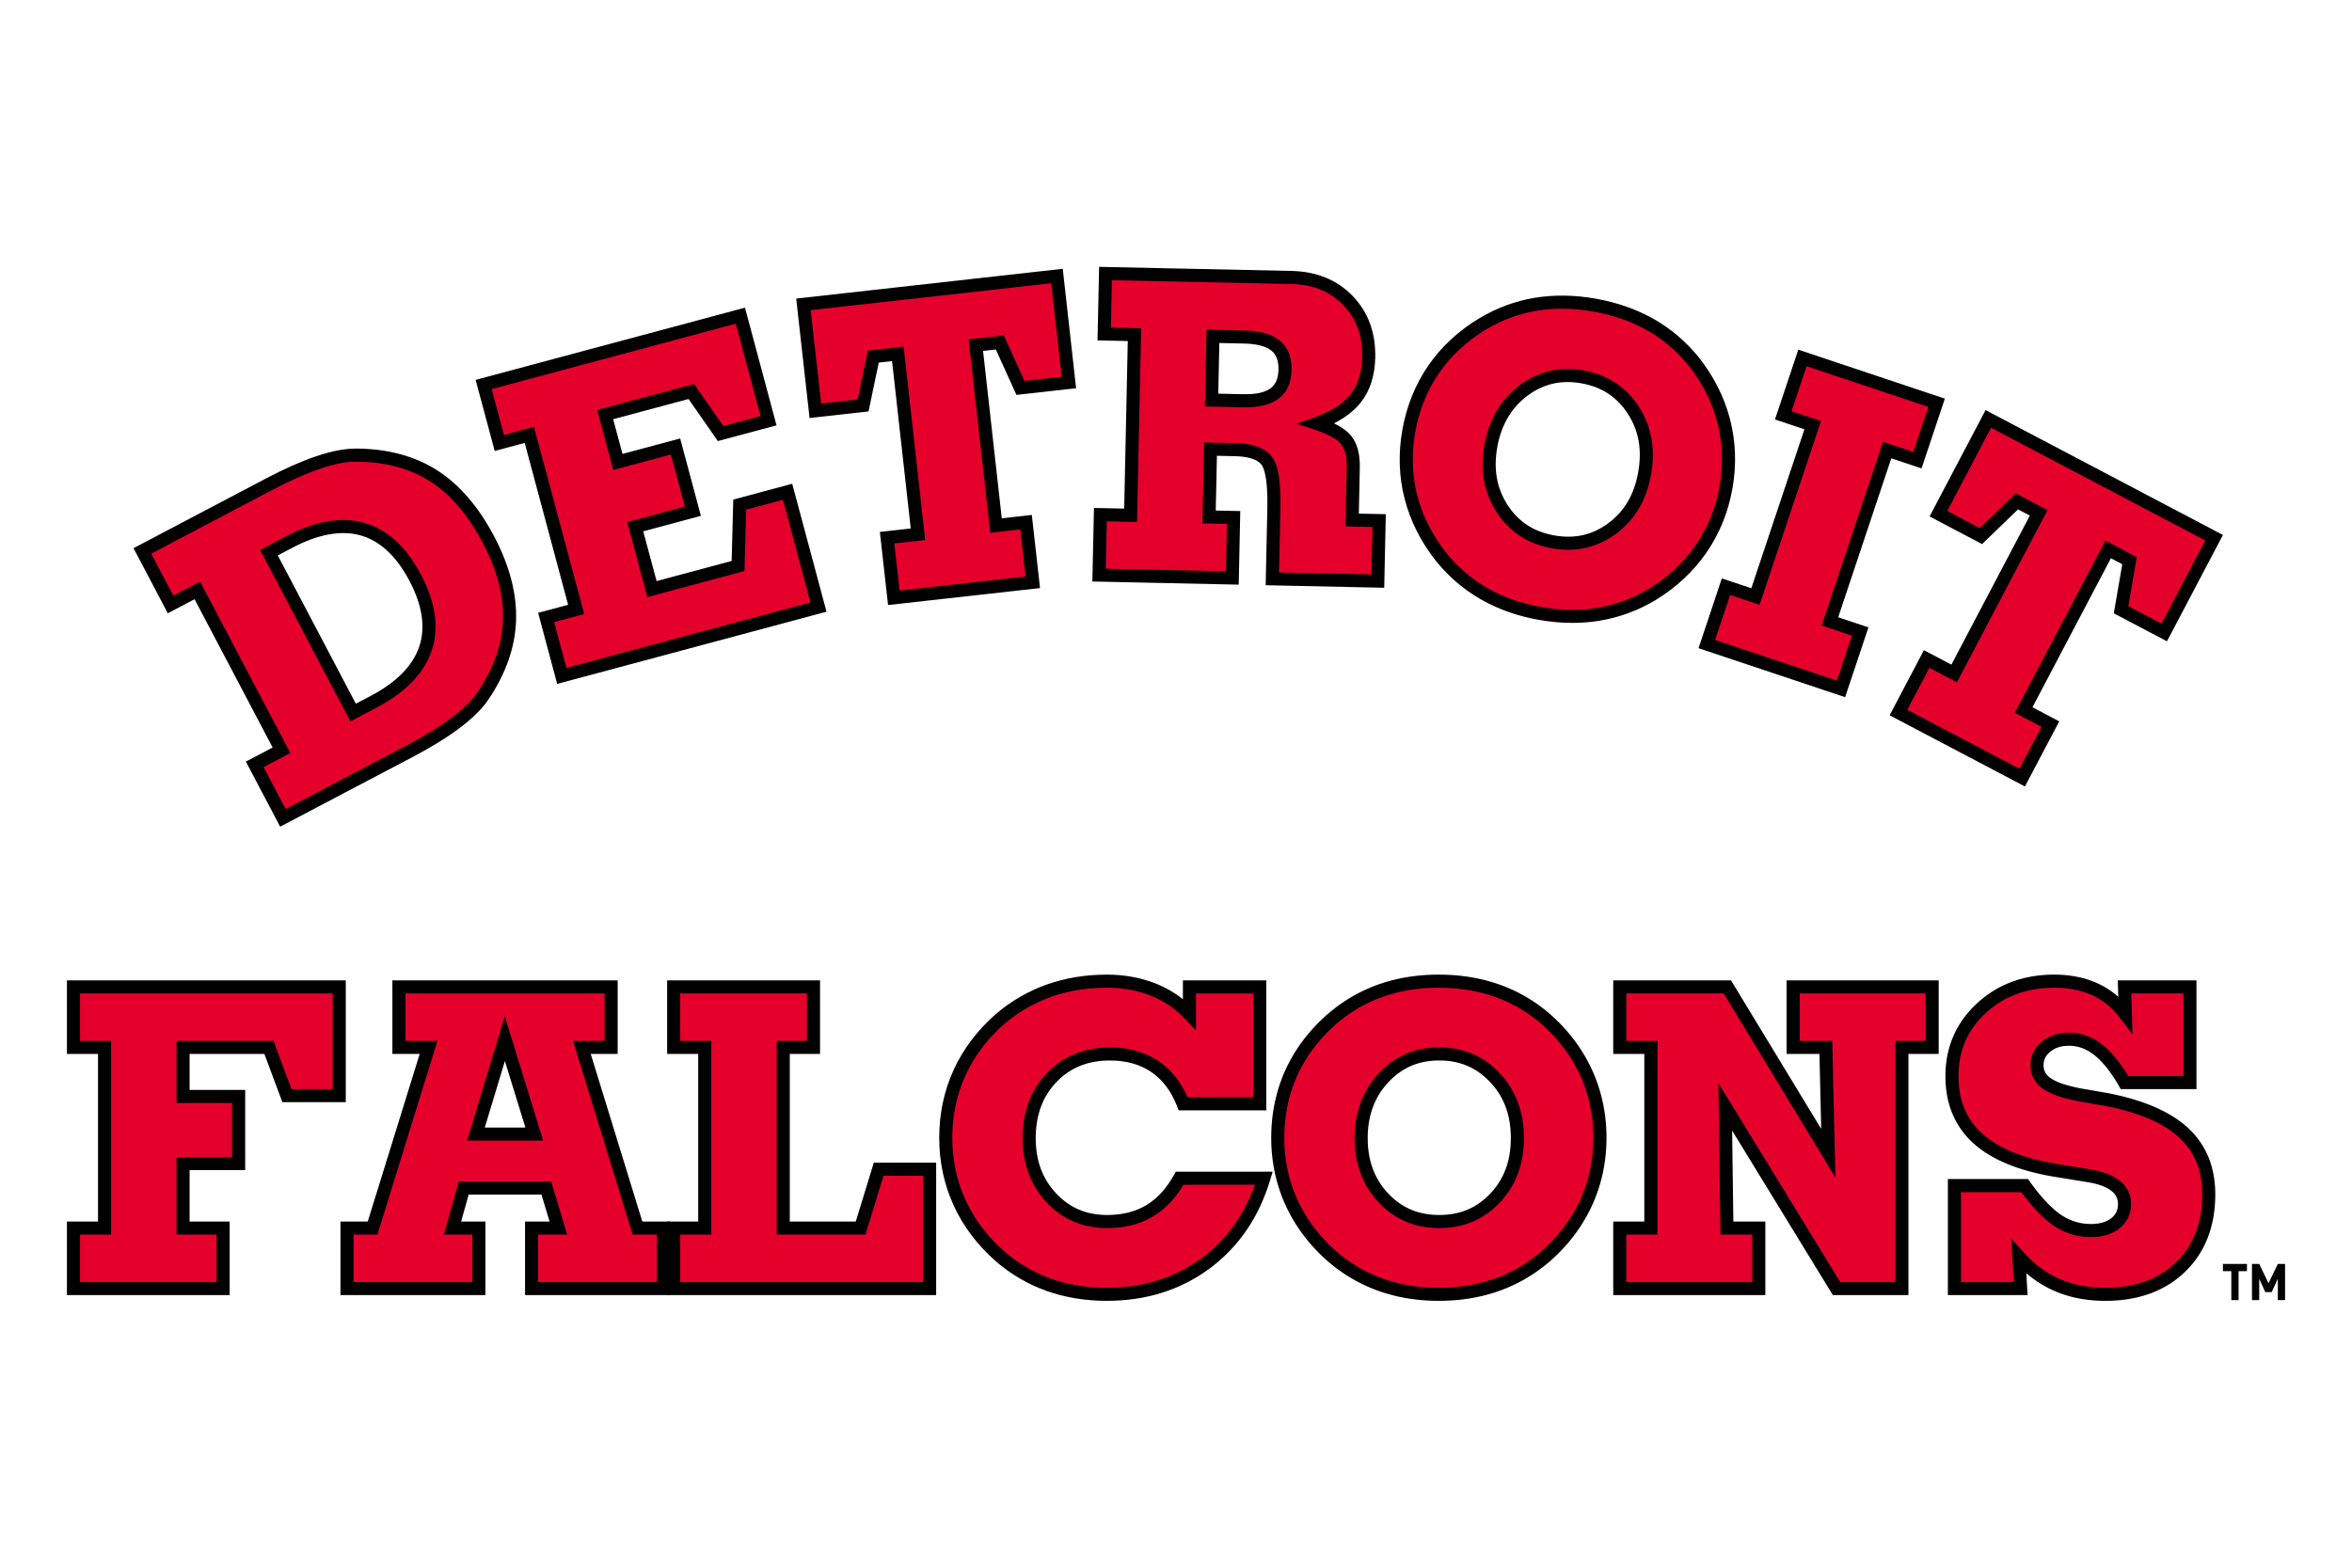 <svg xmlns="http://www.w3.org/2000/svg" viewBox="0 0 960 640" width="960" height="640" xml:space="preserve"><path fill="#010101" d="M913.7 518.938v11.825h-2.957v-11.825h-3.423v-2.937h9.803v2.937H913.7zm16.023 11.825v-8.713l-2.49 5.428h-2.612l-2.49-5.428v8.713h-2.956V516h2.956l3.796 7.883 3.796-7.883h2.956v14.762h-2.956z"/><g fill="#010101"><path d="M201.696 218.982c-6.38-12.135-14.224-21.226-23.327-27.028-9.145-5.81-20.255-8.776-33.022-8.823h-.134c-4.549 0-9.943 1.041-16.044 3.095-6.026 2.028-12.944 5.084-20.565 9.087l-54.103 28.481 13.99 26.58 10.925-5.747 31.867 60.545-10.925 5.747 13.99 26.576 54.098-28.465c7.625-4.011 14.064-7.983 19.14-11.805 5.287-3.988 9.121-7.775 11.726-11.59 7.142-10.543 10.952-21.401 11.322-32.26.393-10.838-2.617-22.411-8.938-34.393zM145.25 287.29l-31.864-60.545 6.046-3.178c10.56-5.56 19.94-7.217 27.86-4.962 7.893 2.275 14.571 8.517 19.847 18.55 5.268 9.994 6.611 19.014 3.983 26.804-2.636 7.833-9.31 14.614-19.827 20.149l-6.045 3.182zM323.353 197.497l-24.058 6.459-.66 25.051L268 237.226l-5.449-20.31 23.528-6.325-8.458-31.585-23.536 6.313-3.799-14.178 30.749-8.242 11.973 17.168 23.944-6.415-12.873-48.05-109.942 29.488 7.79 29.02 12.245-3.293 17.721 66.088-12.24 3.285 7.762 29.011 109.938-29.471zM408.89 211.6l-7.636-68.331 5.213-.585 8.407 18.534 24.356-2.718-5.453-48.764-108.794 12.162 5.453 48.76 24.058-2.69 4.191-19.946 5.421-.612 7.626 68.339-12.603 1.406 3.34 29.849 62.026-6.922-3.34-29.86zM554.625 209.683l.404-18.695c.114-5.61-1.065-9.99-3.508-13.03-1.54-1.902-3.862-3.603-7.028-5.14 4.62-2.329 8.277-5.177 10.913-8.5 3.768-4.746 5.76-10.91 5.924-18.323.208-10.163-2.895-18.632-9.232-25.17-6.324-6.56-14.735-10.001-25-10.221l-78.483-1.666-.644 30.03 12.347.259-1.461 68.402-12.34-.26-.656 30.026 59.744 1.284.632-30.044-10.01-.205.48-22.36 7.346.165c5.363.113 9.087 1.28 10.78 3.378 1.03 1.269 2.714 5.272 2.447 17.847l-.672 31.459 48.383 1.033.648-30.04-11.014-.229zm-56.928-69.655 10.014.22c5.185.11 8.945 1.072 11.184 2.86 2.05 1.63 3.01 4.176 2.93 7.782-.074 3.607-1.142 6.113-3.264 7.665-2.302 1.685-6.08 2.514-11.274 2.372l-10.038-.212.448-20.687zM706.168 171.267c-2.333-9.07-6.639-17.62-12.818-25.425-5.158-6.368-11.322-11.616-18.322-15.596-6.958-3.944-14.909-6.741-23.638-8.309-8.682-1.543-17.1-1.665-25.009-.36-7.896 1.311-15.478 4.108-22.553 8.331-8.532 5.139-15.54 11.636-20.836 19.316-5.308 7.708-8.875 16.543-10.6 26.262-1.728 9.652-1.41 19.143.944 28.214 2.333 9.055 6.646 17.588 12.834 25.37 5.134 6.38 11.294 11.64 18.299 15.635 6.984 3.996 14.912 6.804 23.55 8.34 4.683.833 9.288 1.25 13.774 1.25 3.857 0 7.629-.307 11.294-.923 7.975-1.344 15.572-4.153 22.6-8.36 8.482-5.166 15.475-11.683 20.79-19.367 5.338-7.708 8.913-16.5 10.63-26.136 1.717-9.64 1.399-19.14-.939-28.242zm-37.524 21.516c-1.623 9.118-5.61 15.926-12.19 20.81-6.518 4.835-13.746 6.457-22.074 4.984-8.344-1.493-14.555-5.527-18.986-12.339-4.475-6.879-5.866-14.634-4.255-23.712 1.603-9 5.724-16.04 12.249-20.93 6.568-4.912 13.797-6.585 22.054-5.12 8.285 1.481 14.48 5.535 18.94 12.387 4.51 6.926 5.904 14.747 4.262 23.92zM734.001 142.746l-9.526 28.497 12.025 4.007-21.67 64.894-12.04-4.014-9.51 28.489 59.833 19.988 9.515-28.49-12.34-4.12 21.67-64.902 12.351 4.129 9.515-28.486zM810.437 167.41l-22.848 43.42 21.43 11.283 14.665-14.17 4.824 2.542-32.017 60.847-11.223-5.9-13.99 26.576 55.226 29.059 14.001-26.572-10.928-5.764 32.016-60.835 4.636 2.443-3.453 20.043 21.7 11.424 22.845-43.413z"/></g><g fill="#010101"><path d="M27.32 400.225v30.04h12.682v68.418H27.32v30.041h66.422v-30.04H77.389v-21.026h22.694v-32.712H77.39v-14.68h30.52l7.342 19.689h25.885v-49.73zM262.171 498.683l-21.052-68.417h10.987v-30.041h-91.953v30.04h11.15l-21.207 68.418h-11.133v30.041h59.159v-30.04h-9.912l3.088-11.012H221l3.315 11.011h-10.01v30.041h59.163v-30.04h-11.298zm-47.727-38.38h-16.566l8.199-27.15 8.367 27.15z"/><path d="m356.654 474.653-7.354 24.03h-26.937v-68.417h12.35v-30.041H272.3v30.04h12.68v68.418H272.3v30.041h109.808v-54.07zM479.913 478.326l-.766 1.38c-3.06 5.526-6.87 9.675-11.33 12.33-4.403 2.64-9.758 3.976-15.914 3.976-8.454 0-15.262-2.88-20.817-8.811-5.613-5.991-8.344-13.385-8.344-22.6 0-9.343 2.856-17.042 8.498-22.892 5.68-5.904 12.838-8.772 21.873-8.772 6.553 0 12.222 1.599 16.846 4.741 4.596 3.159 8.116 7.838 10.465 13.907l.66 1.71h35.78v-53.07H482.82v7.7c-3.363-2.664-7.118-4.825-11.223-6.451-6.062-2.377-12.717-3.587-19.784-3.587-8.76 0-17.061 1.371-24.682 4.078-7.598 2.726-14.587 6.792-20.802 12.115-7.495 6.632-13.254 14.288-17.116 22.75-3.885 8.505-5.857 17.804-5.857 27.644 0 9.806 1.98 19.093 5.877 27.606 3.881 8.493 9.628 16.134 17.092 22.722 6.196 5.382 13.184 9.48 20.766 12.182 7.566 2.706 15.86 4.078 24.647 4.078 15.997 0 30.1-4.428 41.92-13.153 11.841-8.753 20.173-20.911 24.762-36.142l1.037-3.44h-39.544z"/><path d="M649.834 436.834c-3.904-8.552-9.648-16.209-17.08-22.77-6.188-5.373-13.177-9.459-20.774-12.142-7.574-2.675-15.895-4.035-24.734-4.035-8.839 0-17.143 1.36-24.682 4.035-7.57 2.687-14.547 6.769-20.738 12.15-7.488 6.557-13.251 14.186-17.132 22.68-3.866 8.5-5.83 17.83-5.83 27.723 0 9.805 1.98 19.092 5.877 27.605 3.881 8.493 9.628 16.134 17.092 22.722 6.196 5.382 13.18 9.48 20.762 12.182 7.563 2.707 15.855 4.078 24.651 4.078 8.847 0 17.172-1.371 24.738-4.078 7.586-2.703 14.574-6.8 20.785-12.194 7.437-6.564 13.18-14.205 17.065-22.71 3.897-8.513 5.877-17.8 5.877-27.606 0-9.79-1.976-19.092-5.877-27.64zM616.66 464.6c0 9.28-2.73 16.68-8.344 22.636-5.575 5.904-12.395 8.776-20.86 8.776-8.466 0-15.29-2.883-20.853-8.811-5.621-5.987-8.352-13.38-8.352-22.6 0-9.142 2.825-16.795 8.4-22.75 5.594-6 12.398-8.914 20.805-8.914 8.406 0 15.214 2.903 20.812 8.878 5.646 6.003 8.392 13.46 8.392 22.785zM729.22 400.225v30.04h13.412l.711 30.588-36.81-60.628h-48.072v30.04h12.685v68.418h-12.685v30.041h62.082v-30.04h-13.05l-.504-37.14 41.115 67.18h30.847v-98.458h12.35v-30.041zM893.1 460.495c-7.146-6.631-18.177-11.424-32.838-14.256l-11.283-1.96c-5.716-1.136-9.778-2.546-12.072-4.192-1.913-1.363-2.801-3.021-2.801-5.213 0-2.22.864-3.968 2.722-5.504 1.992-1.646 4.49-2.444 7.645-2.444 3.681 0 7.048 1.226 10.285 3.748 3.39 2.656 6.78 6.899 10.08 12.607l.77 1.335h30.913v-44.391h-32.123l.2 6.725a33.856 33.856 0 0 0-8.39-5.488c-5.155-2.372-11.13-3.574-17.765-3.574-12.536 0-23.17 3.975-31.604 11.812-8.486 7.889-12.787 17.871-12.787 29.66 0 11.302 3.845 20.518 11.435 27.397 7.382 6.682 18.61 11.294 33.36 13.703l13.11 2.14c4.431.708 7.735 1.902 9.833 3.568 1.834 1.43 2.687 3.15 2.687 5.413 0 2.42-.868 4.239-2.722 5.72-2.028 1.606-4.726 2.384-8.25 2.384-4.502 0-8.505-1.218-12.237-3.728-3.862-2.6-8.14-7.146-12.713-13.514l-.797-1.115h-32.705v47.396h32.536l-.515-8.925c3.544 3.021 7.397 5.445 11.507 7.24 6.144 2.667 13.109 4.023 20.702 4.023 13.518 0 24.494-4.007 32.63-11.903 8.152-7.92 12.284-18.543 12.284-31.573 0-11.157-3.736-20.271-11.097-27.09z"/></g><g fill="#E4002B"><path d="M194.896 282.635c6.565-9.692 10.069-19.603 10.403-29.448.357-9.9-2.443-20.566-8.328-31.718-5.944-11.303-13.165-19.713-21.47-25.009-8.277-5.26-18.428-7.947-30.174-7.986h-.114c-3.967 0-8.791.946-14.338 2.812-5.76 1.937-12.418 4.883-19.784 8.753l-49.377 25.995 9.016 17.128 10.925-5.748 36.841 69.997-10.925 5.748 9.016 17.124 49.377-25.979c7.365-3.877 13.56-7.692 18.408-11.345 4.75-3.58 8.29-7.052 10.524-10.324zm-18.715-16.971c-3.087 9.177-10.626 16.97-22.4 23.17l-10.772 5.668-36.837-69.997 10.772-5.665c11.813-6.222 22.522-8.017 31.82-5.37 9.35 2.7 17.12 9.83 23.1 21.198 5.975 11.334 7.429 21.764 4.317 30.996zM330.817 245.95l-11.236-41.908-15.053 4.038-.66 25.052-39.638 10.638-8.215-30.626 23.528-6.325-5.7-21.268-23.528 6.305-6.572-24.494 39.532-10.591 11.974 17.167 15.167-4.066-10.115-37.725-99.618 26.714 5.017 18.703 12.245-3.292 20.494 76.405-12.249 3.288 5.005 18.691zM418.594 235.368l-2.153-19.246-12.264 1.379-8.824-78.946 14.375-1.607 8.406 18.534 15.196-1.697-4.267-38.149-98.18 10.976 4.267 38.145 14.912-1.67 4.192-19.944 14.567-1.634 8.811 78.954-12.602 1.406 2.153 19.234zM518.986 186.254c2.714 3.347 3.87 10.124 3.637 21.32l-.562 26.12 37.706.805.42-19.363-11.015-.228.514-24.034c.09-4.318-.691-7.535-2.322-9.562-1.178-1.454-4.003-3.661-10.728-5.885l-7.425-2.451 7.374-2.6c6.631-2.342 11.557-5.497 14.641-9.378 3.025-3.81 4.628-8.898 4.761-15.117.185-8.803-2.345-15.784-7.727-21.343-5.39-5.594-12.347-8.403-21.272-8.592l-73.148-1.555-.416 19.351 12.347.26-1.69 79.08-12.339-.26-.428 19.348 49.066 1.056.405-19.359-10.01-.204.707-33.046 12.685.275c7.186.153 12.033 1.909 14.819 5.362zm-26.513-51.679 15.356.33c6.47.142 11.18 1.458 14.394 4.027 3.394 2.703 5.056 6.765 4.946 12.068-.114 5.312-1.949 9.303-5.453 11.864-3.131 2.294-7.55 3.418-13.479 3.418-.35 0-.707-.004-1.068-.012l-15.372-.33.675-31.365zM587.392 152.253c-4.876 7.075-8.152 15.207-9.743 24.172v.004c-1.59 8.886-1.304 17.611.856 25.932 2.145 8.332 6.125 16.197 11.833 23.374 4.706 5.842 10.355 10.67 16.778 14.335 6.459 3.693 13.805 6.29 21.839 7.72 8.1 1.441 15.921 1.547 23.248.318 7.315-1.234 14.288-3.815 20.723-7.665 7.821-4.765 14.272-10.772 19.159-17.839 4.899-7.071 8.187-15.156 9.766-24.03 1.58-8.882 1.292-17.623-.853-25.98-2.148-8.343-6.124-16.22-11.816-23.413-4.718-5.826-10.371-10.642-16.79-14.291-6.431-3.646-13.813-6.235-21.941-7.696-4.396-.782-8.71-1.175-12.909-1.175-3.52 0-6.953.275-10.288.83-7.233 1.197-14.19 3.767-20.68 7.64-7.864 4.738-14.323 10.717-19.182 17.764zm32.794 5.068c7.712-5.767 16.52-7.825 26.195-6.1 9.684 1.732 17.242 6.685 22.479 14.727 5.209 8.006 6.906 17.352 5.04 27.774-1.846 10.375-6.643 18.503-14.264 24.16-5.877 4.36-12.438 6.553-19.572 6.553-2.156 0-4.364-.2-6.623-.601-9.739-1.74-17.317-6.679-22.526-14.681-5.174-7.96-6.867-17.23-5.032-27.562 1.846-10.375 6.659-18.542 14.303-24.27zM787.067 166.109l-49.695-16.606-6.14 18.362 12.025 4.007-25.056 75.03-12.037-4.015-6.128 18.361 49.707 16.602 6.128-18.362-12.34-4.12 25.056-75.03 12.351 4.129zM812.676 174.622l-17.874 33.97 13.282 6.992 14.665-14.162 12.972 6.823-36.99 70.3-11.224-5.9-9.016 17.124 45.774 24.085 9.028-17.128-10.929-5.755 36.99-70.288 12.8 6.741-3.454 20.043 13.537 7.126 17.87-33.961z"/></g><g fill="#E4002B"><path d="m111.617 424.923 7.343 19.69h16.833v-39.046H32.663v19.356h12.681v79.103h-12.68v19.356H88.4v-19.356H72.046v-31.71H94.74v-22.027H72.046v-25.366zM144.306 523.382h48.473v-19.356h-11.617l6.09-21.697h37.717l6.529 21.697h-11.849v19.356h48.478v-19.356h-9.9l-24.337-79.103h12.874v-19.355h-81.268v19.355h13.05l-24.513 79.103h-9.727v19.356zm61.716-108.528 15.659 50.791h-30.992l15.333-50.79zM329.371 424.923v-19.356h-51.73v19.356h12.681v79.103h-12.68v19.356h99.122v-43.386h-16.158l-7.354 24.03H317.02v-79.103zM469.636 406.443c-5.429-2.133-11.427-3.213-17.823-3.213-8.152 0-15.851 1.265-22.891 3.763a60.88 60.88 0 0 0-19.088 11.114c-6.899 6.105-12.214 13.16-15.765 20.943-3.563 7.802-5.37 16.354-5.37 25.425 0 9.031 1.81 17.572 5.39 25.381 3.57 7.81 8.87 14.854 15.756 20.927 5.673 4.93 12.084 8.694 19.042 11.173 6.992 2.498 14.676 3.763 22.851 3.763 14.83 0 27.869-4.074 38.747-12.107 9.994-7.382 17.28-17.447 21.697-29.943h-29.153c-3.395 5.684-7.586 10.037-12.473 12.952-5.24 3.139-11.518 4.734-18.653 4.734-9.872 0-18.188-3.536-24.713-10.5-6.494-6.93-9.79-15.766-9.79-26.255 0-10.771 3.363-19.72 9.994-26.595 6.647-6.906 15.301-10.41 25.72-10.41 7.64 0 14.323 1.909 19.858 5.676 5.06 3.477 9 8.407 11.73 14.68h26.82v-42.383h-23.36v15.124l-4.611-4.875c-3.873-4.098-8.556-7.252-13.915-9.374zM629.234 418.084c-5.661-4.919-12.073-8.667-19.034-11.126-7-2.475-14.724-3.728-22.954-3.728-8.226 0-15.93 1.253-22.899 3.724-6.937 2.464-13.333 6.211-19.01 11.142-6.906 6.05-12.22 13.073-15.784 20.871-3.547 7.798-5.347 16.382-5.347 25.508 0 9.031 1.811 17.572 5.39 25.381 3.571 7.81 8.87 14.854 15.757 20.927 5.673 4.93 12.084 8.694 19.038 11.173 6.988 2.498 14.676 3.763 22.855 3.763 8.234 0 15.95-1.265 22.942-3.763 6.962-2.48 13.373-6.243 19.061-11.185 6.86-6.05 12.155-13.093 15.73-20.91 3.579-7.814 5.39-16.355 5.39-25.386 0-9.02-1.815-17.576-5.39-25.425-3.595-7.865-8.89-14.92-15.745-20.966zm-17.038 72.813c-6.541 6.938-14.865 10.458-24.741 10.458-9.884 0-18.209-3.536-24.75-10.5-6.501-6.927-9.797-15.762-9.797-26.255 0-10.54 3.312-19.422 9.84-26.395 6.561-7.04 14.874-10.61 24.707-10.61 9.825 0 18.137 3.555 24.706 10.563 6.529 6.942 9.84 15.84 9.84 26.442 0 10.556-3.3 19.407-9.805 26.297zM785.959 405.567h-51.396v19.356h13.286l1.292 55.776-45.609-75.132h-39.728v19.356h12.685v79.103h-12.685v19.356H715.2v-19.356h-12.98l-.833-61.865 49.711 81.22h22.51v-98.458h12.351zM840.714 522.144c5.464 2.373 11.71 3.575 18.57 3.575 12.08 0 21.806-3.496 28.905-10.395 7.177-6.969 10.666-16.043 10.666-27.738 0-9.743-3.068-17.325-9.385-23.174-6.404-5.944-16.555-10.289-30.17-12.921l-11.3-1.96c-6.622-1.32-11.246-2.986-14.2-5.103-3.293-2.346-5.037-5.653-5.037-9.554 0-3.827 1.572-7.064 4.663-9.621 2.947-2.436 6.663-3.67 11.047-3.67 4.848 0 9.413 1.643 13.573 4.884 3.653 2.864 7.22 7.165 10.626 12.806h22.506v-33.706h-21.28l.503 16.704-5.048-6.655c-3.147-4.152-6.977-7.283-11.377-9.302-4.447-2.047-9.676-3.084-15.533-3.084-11.145 0-20.554 3.492-27.967 10.383-7.46 6.934-11.082 15.356-11.082 25.747 0 9.868 3.166 17.533 9.68 23.437 6.604 5.983 16.912 10.151 30.638 12.39l13.097 2.141c5.41.865 9.432 2.38 12.284 4.64 3.088 2.412 4.726 5.74 4.726 9.613 0 4.054-1.595 7.385-4.741 9.9-2.978 2.357-6.867 3.547-11.573 3.547-5.52 0-10.639-1.564-15.215-4.64-4.215-2.836-8.564-7.33-13.263-13.718h-24.631v36.712h21.536l-1.03-17.773 5.096 5.685c4.321 4.824 9.27 8.474 14.716 10.85z"/></g></svg>
